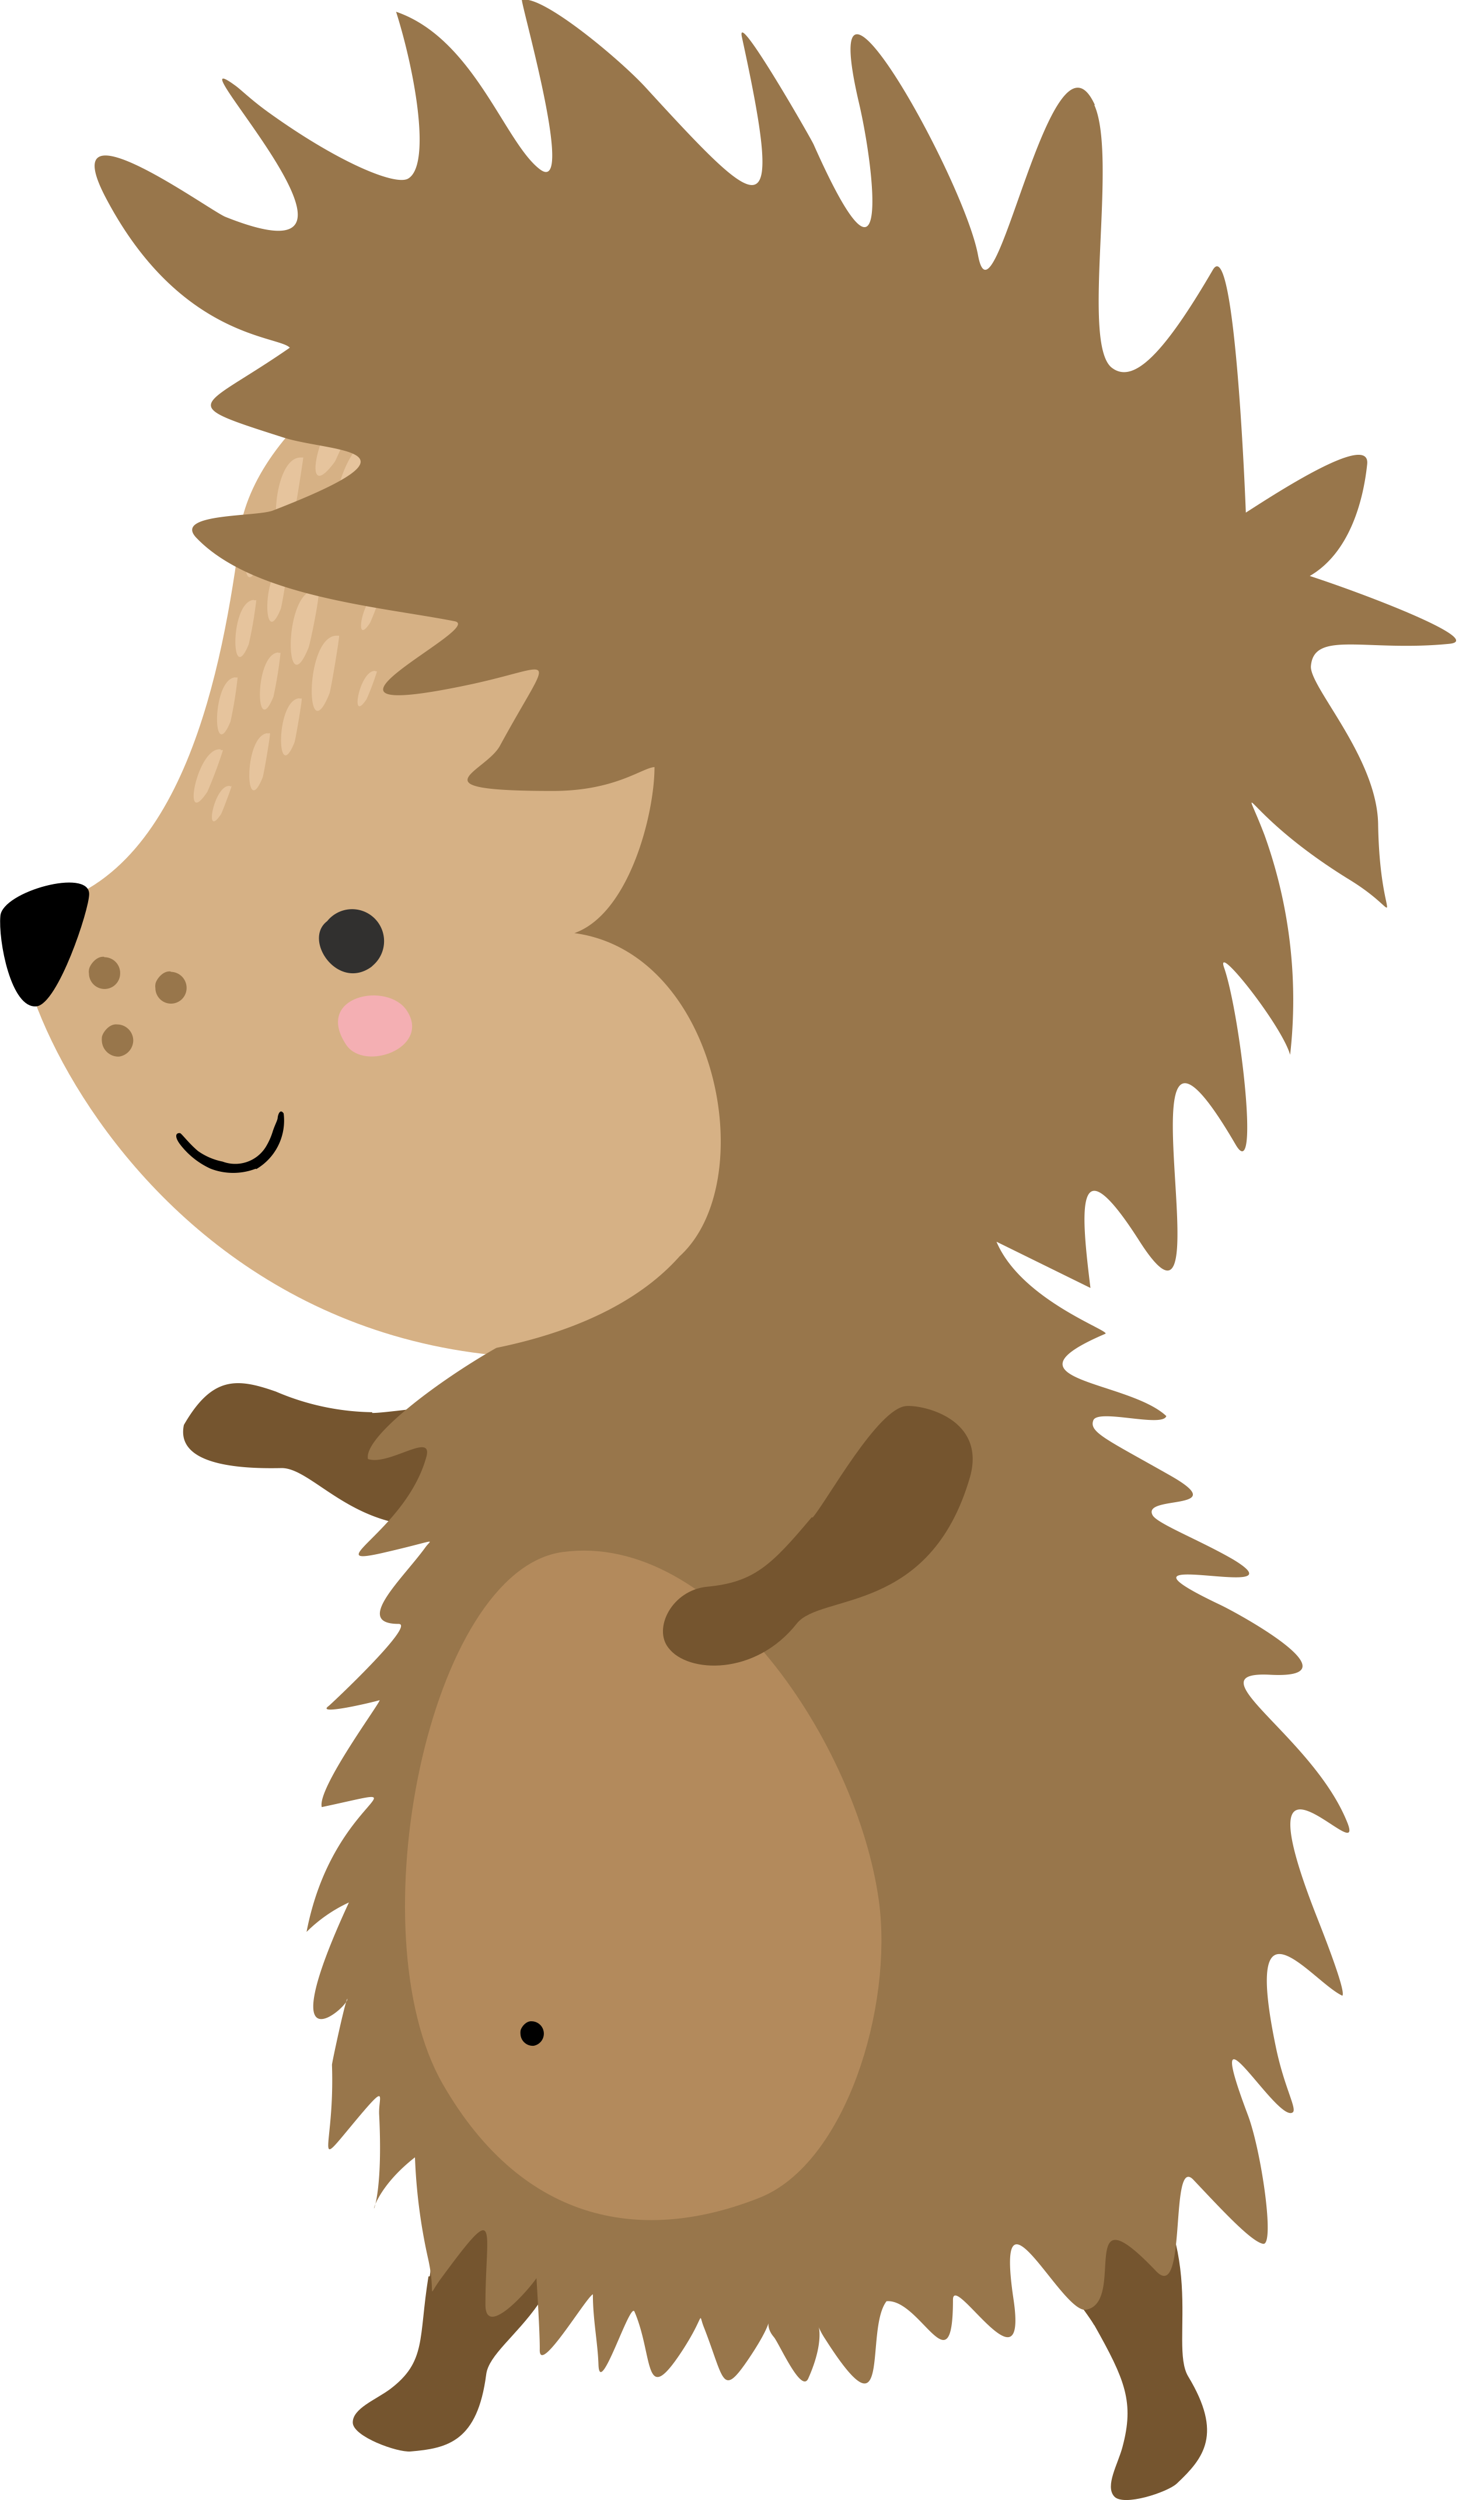 <svg xmlns="http://www.w3.org/2000/svg" xmlns:xlink="http://www.w3.org/1999/xlink" viewBox="0 0 75.77 129.79"><defs><style>.cls-1{fill:none;}.cls-2{clip-path:url(#clip-path);}.cls-3{fill:#75552f;}.cls-10,.cls-3,.cls-4,.cls-5,.cls-6,.cls-7,.cls-8,.cls-9{fill-rule:evenodd;}.cls-4{fill:#d6b185;}.cls-6{fill:#98764b;}.cls-7{fill:#e6c49d;}.cls-8{fill:#31302f;}.cls-9{fill:#f4afb3;}.cls-10{fill:#b38a5c;}</style><clipPath id="clip-path" transform="translate(0 0)"><rect class="cls-1" width="75.76" height="129.79"/></clipPath></defs><g id="Ebene_2" data-name="Ebene 2"><g id="Capa_1" data-name="Capa 1"><g class="cls-2"><g id="Gruppe_59" data-name="Gruppe 59"><path id="Pfad_114" data-name="Pfad 114" class="cls-3" d="M22.25,118.18c-.52,3.22-.09,4.41-2,5.85-.75.55-1.94,1-1.93,1.73s2.32,1.56,3,1.5c1.94-.16,3.48-.53,3.93-4,.25-2,5.71-4,3.75-11.14-.81-3-4-2-4.74-1.45-1.2.85-1.76,6.35-1.94,7.49" transform="translate(0 0)"/><path id="Pfad_115" data-name="Pfad 115" class="cls-3" d="M56.83,120.7c1.6,2.84,2.09,4,1.46,6.34-.24.89-.91,2-.43,2.55s2.78-.22,3.25-.66c1.42-1.33,2.4-2.58.6-5.56-1.05-1.73,1.29-7-3.45-12-2.12-2.23-4.89,1.89-5.15,2.75-.41,1.41,3.15,5.57,3.71,6.58" transform="translate(0 0)"/><path id="Pfad_116" data-name="Pfad 116" class="cls-3" d="M19.33,73.31a13.11,13.11,0,0,1-5-1.07c-2-.7-3.3-.84-4.78,1.73-.35,1.65,1.61,2.32,5.08,2.24,2,0,4.77,5.06,11.58,2.05C29,77,27.5,74,26.88,73.35c-1-1-6.39,0-7.55,0" transform="translate(0 0)"/><path id="Pfad_117" data-name="Pfad 117" class="cls-4" d="M12.48,27.7c-.9,6.76-2.9,18.28-10.9,19.49C-1.68,47.69,8.7,76.71,38,69.28c43-10.9,21.23-60-9.57-54.08-7.71,1.49-15.24,6.91-16,12.5" transform="translate(0 0)"/><path id="Pfad_118" data-name="Pfad 118" class="cls-5" d="M4.63,46.41c0,.84-1.62,5.7-2.73,5.83-1.33.15-2-3.43-1.88-4.7s4.61-2.49,4.61-1.13" transform="translate(0 0)"/><path id="Pfad_119" data-name="Pfad 119" class="cls-6" d="M8.87,50.45a.83.83,0,0,1,.82.84.81.81,0,1,1-1.62,0,.55.55,0,0,1,0-.18c0-.19.35-.73.79-.68" transform="translate(0 0)"/><path id="Pfad_120" data-name="Pfad 120" class="cls-6" d="M5.42,49.69a.82.82,0,0,1,.82.84.81.81,0,1,1-1.62,0,.47.47,0,0,1,0-.17c0-.2.35-.74.79-.69" transform="translate(0 0)"/><path id="Pfad_121" data-name="Pfad 121" class="cls-6" d="M6.09,53.18a.84.84,0,0,1,.83.84.86.86,0,0,1-.74.83.86.86,0,0,1-.89-.8,1.09,1.09,0,0,1,0-.18c0-.2.35-.74.79-.69" transform="translate(0 0)"/><path id="Pfad_122" data-name="Pfad 122" class="cls-7" d="M18.38,21.1c-1.63-.26-3,5.59-1,2.88.12-.18,1.21-2.75,1.18-2.83s-.08,0-.15,0m3.48-1.86c-1.16-.46-3.1,3.64-1.24,2A21,21,0,0,0,22,19.31c-.1-.06-.05,0-.1-.07M19.5,34.83c-.82-.1-1.37,2.85-.46,1.46a13.74,13.74,0,0,0,.54-1.44c-.07,0,0,0-.08,0M23,25.16h0l.07,0s-.67,1.27-.74,1.35c-1.11,1.24-.13-1.6.67-1.38m-3.32,5.76h0l.08,0a13.74,13.74,0,0,1-.54,1.44c-.91,1.4-.36-1.56.46-1.46M11.94,40.8c-.82-.1-1.38,2.86-.46,1.46.06-.09.55-1.4.54-1.44s0,0-.08,0m-.48-1.88.12,0a22.61,22.61,0,0,1-.81,2.16c-1.38,2.1-.54-2.35.69-2.2m.76-3.74c-1.24.1-1.2,4.62-.25,2.3a21.25,21.25,0,0,0,.37-2.29c-.11,0-.06,0-.12,0m1.68,2.89c-1.25.1-1.2,4.63-.26,2.3.06-.15.41-2.23.38-2.28s-.07,0-.12,0m1.64-1.83c-1.24.1-1.19,4.62-.25,2.3.06-.15.41-2.23.38-2.29h-.13M17.44,33c-1.64.13-1.58,6.13-.33,3,.08-.2.54-3,.5-3l-.16,0m-3,.89.12,0a22.09,22.09,0,0,1-.37,2.28c-.95,2.33-1-2.2.25-2.3m1.9-3.24c.08,0,0,0,.17,0s-.42,2.83-.5,3c-1.25,3.08-1.31-2.92.33-3m5-5.82h0c.05,0,0,0,.1.07a22.87,22.87,0,0,1-1.33,1.88c-1.87,1.68.07-2.41,1.23-2m-3,2.57h0c-1.24.1-1.19,4.63-.25,2.3a21.68,21.68,0,0,0,.38-2.28l-.12,0m-5.18,3.81h.13a21.71,21.71,0,0,1-.39,2.28c-.94,2.33-1-2.2.26-2.3m1.65-1.83c-1.24.1-1.2,4.63-.25,2.3.06-.15.4-2.23.37-2.28l-.12,0m1.9-3.24h0c.07,0,0,0,.16,0a29.17,29.17,0,0,1-.5,3c-1.25,3.09-1.31-2.91.33-3m2.76-3.29c.07,0,0,0,.15.06a28.75,28.75,0,0,1-1.19,2.82c-1.93,2.71-.6-3.13,1-2.88M13.69,27c-1.25.1-1.2,4.63-.26,2.3A21.68,21.68,0,0,0,13.81,27c-.12,0-.07,0-.12,0m1.9-3.25.16,0c0,.07-.42,2.82-.5,3-1.25,3.09-1.31-2.91.33-3" transform="translate(0 0)"/><path id="Pfad_123" data-name="Pfad 123" class="cls-6" d="M56.86,5.45c-2.25-4.94-5.24,12.32-6.07,7.79-.74-4-8.53-17.94-6.18-7.89.8,3.42,1.73,11.35-2.36,2.14-.16-.35-4.07-7.17-3.72-5.56,2.24,10.27,1.12,9.29-5,2.61C32.21,3.1,28.13-.32,27.1,0c.07.64,2.78,10.18.94,8.79S24.62,2,20.57.61c1,3.16,1.84,8,.61,8.67-.69.36-3.64-.86-7.24-3.45-.89-.64-1.43-1.18-1.71-1.38-3.73-2.74,9.32,10.73-.52,6.81-.87-.35-9-6.3-6.22-1,3.84,7.31,9,7.16,9.56,7.79-4.67,3.24-6.07,2.83-.34,4.66,2.44.78,7.94.51-.53,3.79-.87.34-5.17.13-4,1.4,2.93,3.09,9.55,3.59,13.43,4.35,1.69.33-9.64,5.48.68,3.31,4.76-1,4.48-2,1.67,3.16-.76,1.38-4.6,2.34,2.75,2.34,3.24,0,4.63-1.2,5.28-1.24,0,2.44-1.31,7.61-4.16,8.62,7.46,1,9.73,12.9,5.46,16.78-1.83,2.06-4.87,3.8-9.51,4.75-3,1.7-6.91,4.63-6.67,5.77,1.12.38,3.51-1.55,3,0-1.1,3.73-5.62,5.64-2.26,4.88,2.92-.67,2.59-.76,2.26-.32-1.18,1.64-3.8,4-1.41,4,.93,0-3.52,4.18-3.63,4.26-.72.52,2.29-.19,2.64-.3.14,0-3.26,4.57-3,5.55,5.86-1.25.59-.7-.79,6.48a7.69,7.69,0,0,1,2.2-1.53c-4.16,9,0,5.42-.08,5-.11.09-.81,3.36-.8,3.43.15,4.33-1,5.58,1,3.17s1.4-1.51,1.45-.59c.37,7.25-1.7,5,1.86,2.22a29,29,0,0,0,.7,5.34c.41,1.94-.14,2,.69.9,3.07-4.17,2.27-2.57,2.27,1.41,0,1.8,2.28-.81,2.65-1.38,0,0,.19,3,.17,3.74,0,1.3,2.4-2.73,2.76-2.9,0,1.32.25,2.48.29,3.65.06,1.8,1.64-3.29,1.87-2.75,1,2.32.45,5.14,2.5,2,1.23-1.9.77-2,1.12-1.15,1.06,2.72.91,3.67,2.33,1.57,1.68-2.5.57-1.94,1.28-1.11.28.32,1.44,3,1.8,2.15,1.21-2.71,0-3.35.9-2,3.5,5.48,2-.49,3.16-2,1.76-.15,3.45,4.65,3.45-.07,0-1.5,3.92,5.08,3.14-.06-1-6.77,2.5.79,3.77.57,2.14-.38-.59-6.45,3.64-2,1.64,1.7.67-6.09,1.94-4.74,1.43,1.51,3,3.22,3.62,3.32s-.1-4.86-.8-6.7c-2.52-6.69,1.51.45,2.33-.12.25-.17-.42-1.25-.86-3.34-1.78-8.51,1.84-3.47,3.44-2.72.23-.21-1.18-3.72-1.37-4.21-4.09-10.46,2.66-2.19,1.63-4.78-1.81-4.52-8.15-7.89-4-7.67,4.62.24-1.69-3.2-2.6-3.63-6.95-3.3,4.56,0,.68-2.35-1.72-1-3.95-1.86-4.19-2.3-.6-1.08,4.23-.18.92-2.06s-4.24-2.25-4-2.87,3.6.4,3.79-.22c-2-1.87-8.88-1.83-3.17-4.27.34-.14-4.36-1.73-5.65-4.78l4.88,2.4c-.47-3.82-.88-7.8,2.54-2.44,4.91,7.69-1.75-16.58,5-5,1.29,2.21.23-6.8-.6-9.19-.49-1.4,3,3,3.43,4.53a25.3,25.3,0,0,0-1.33-11.41c-1.32-3.45-1.11-1.07,4.45,2.34,3.08,1.9,1.54,2.72,1.45-2.91-.06-3.47-3.57-7.12-3.49-8.2.15-1.88,2.9-.73,7.2-1.16,1.83-.19-4.17-2.51-7.26-3.52C70.09,28.7,70.8,26,71,24.11c.21-1.75-4.86,1.58-6.3,2.5,0,0-.54-14.63-1.72-12.59-2.64,4.53-4.16,5.9-5.24,5.07-1.62-1.26.32-10.91-.91-13.64" transform="translate(0 0)"/><path id="Pfad_124" data-name="Pfad 124" class="cls-8" d="M19.29,50.19c-1.76,1.27-3.57-1.41-2.3-2.37a1.66,1.66,0,1,1,2.44,2.24l-.14.13" transform="translate(0 0)"/><path id="Pfad_125" data-name="Pfad 125" class="cls-9" d="M21.14,52.48c1.23,1.92-2.21,3.17-3.16,1.76-1.7-2.55,2.16-3.32,3.16-1.76" transform="translate(0 0)"/><path id="Pfad_126" data-name="Pfad 126" class="cls-5" d="M13.28,60.67a3.26,3.26,0,0,1-2.34,0,4.17,4.17,0,0,1-1.6-1.28c-.23-.31-.27-.58,0-.57.08,0,.44.51.94.93a3.32,3.32,0,0,0,1.28.55,1.87,1.87,0,0,0,2.23-.74,3.47,3.47,0,0,0,.36-.78c.11-.36.26-.61.27-.75s.12-.51.31-.23a2.92,2.92,0,0,1-1.42,2.89" transform="translate(0 0)"/><path id="Pfad_127" data-name="Pfad 127" class="cls-10" d="M29.21,80.57c8-1.1,15.31,10,16.43,18.09.76,5.51-1.72,13.66-6.2,15.43-5.92,2.35-12.2,1.48-16.45-5.91-4.51-7.87-.72-26.65,6.22-27.61" transform="translate(0 0)"/><path id="Pfad_128" data-name="Pfad 128" class="cls-5" d="M27.64,104.93a.64.64,0,0,1,.07,1.27.64.64,0,0,1-.68-.61.66.66,0,0,1,0-.14c0-.15.26-.56.6-.52" transform="translate(0 0)"/><path id="Pfad_129" data-name="Pfad 129" class="cls-3" d="M42.15,78.77c-2.1,2.5-3,3.37-5.43,3.6-1.83.18-2.82,2.17-2,3.18,1,1.32,4.51,1.46,6.66-1.27,1.25-1.58,6.93-.44,9-7.62.83-3-2.43-3.74-3.32-3.67-1.47.11-4.1,4.9-4.85,5.78" transform="translate(0 0)"/></g></g></g></g></svg>